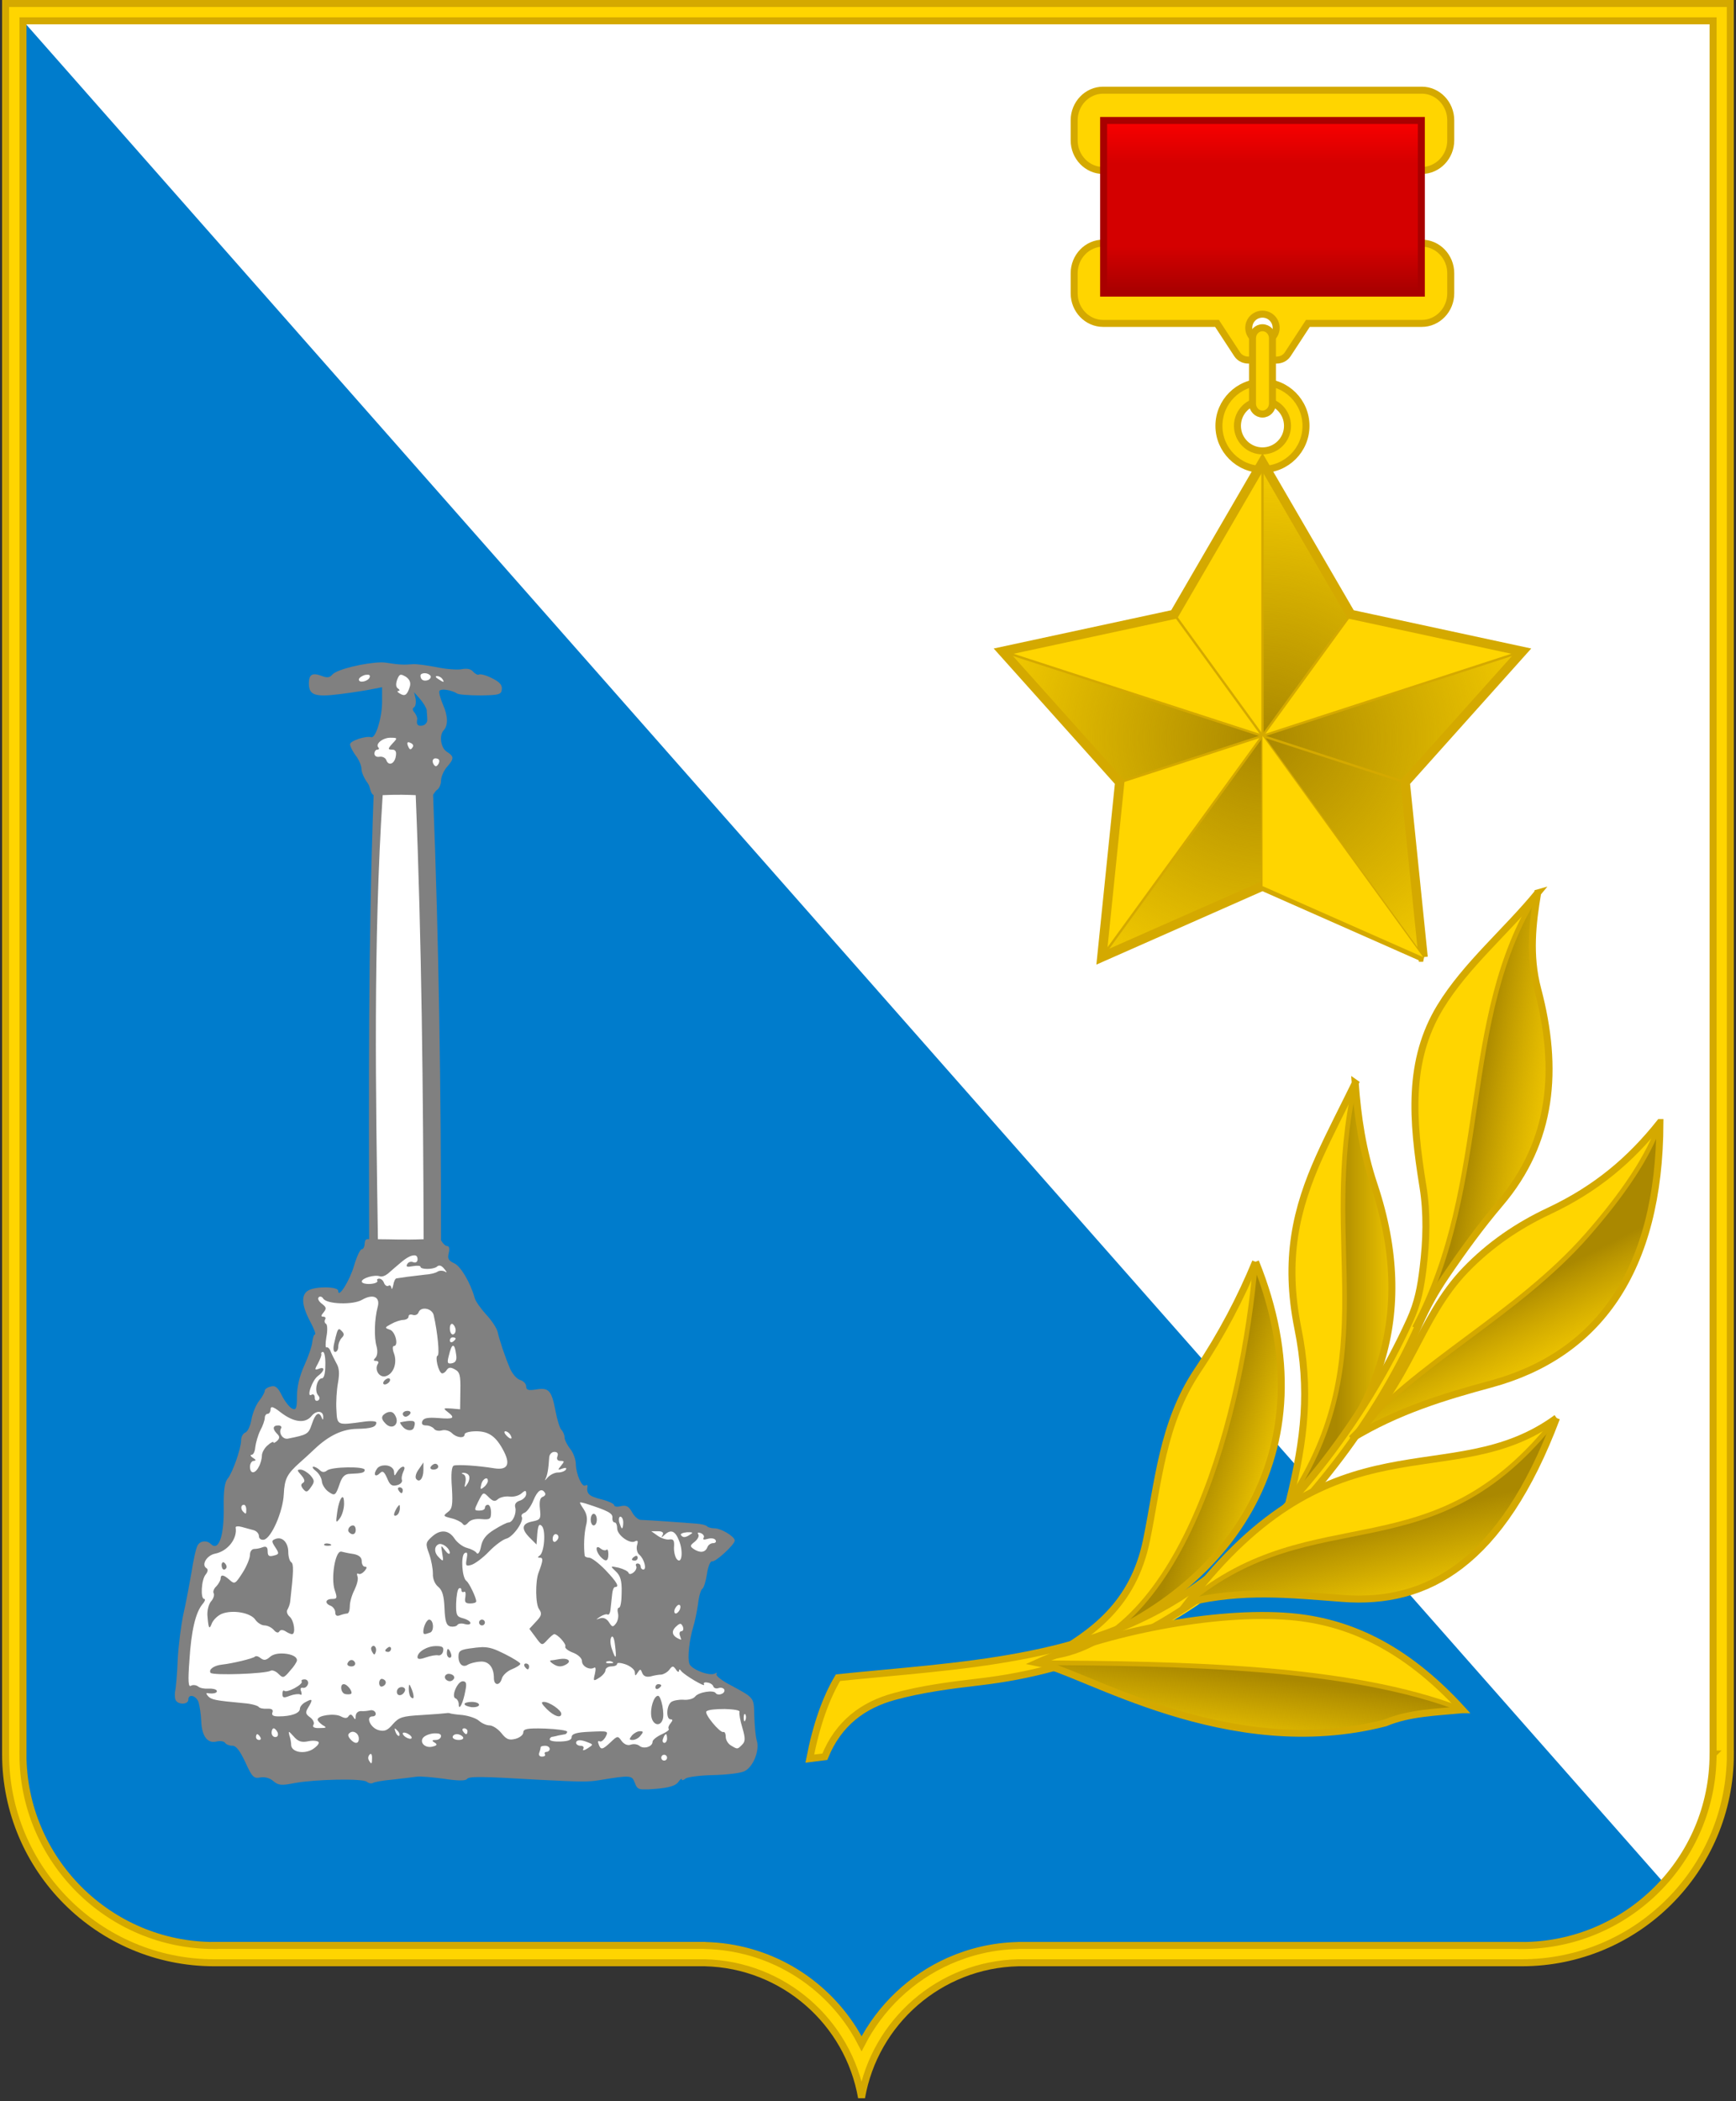 <svg xmlns="http://www.w3.org/2000/svg" xmlns:xlink="http://www.w3.org/1999/xlink" viewBox="0 0 372 450"><rect x="0" y="0" width="372" height="450" fill="#333333" stroke="none"/><defs><linearGradient x1="259.43" y1="308.61" x2="277" y2="314.26" id="9" xlink:href="#0" gradientUnits="userSpaceOnUse"/><linearGradient x1="328.31" y1="274.72" x2="339.8" y2="297.13" id="6" xlink:href="#1" gradientUnits="userSpaceOnUse"/><linearGradient x1="286.42" x2="301.79" id="8" xlink:href="#0" gradientUnits="userSpaceOnUse"/><linearGradient x1="316.29" y1="235.15" x2="338.38" y2="238.67" id="7" xlink:href="#1" gradientUnits="userSpaceOnUse"/><linearGradient x1="269.36" y1="358.81" x2="266.83" y2="377.87" id="5" xlink:href="#0" gradientUnits="userSpaceOnUse"/><linearGradient id="0"><stop stop-color="#a80"/><stop offset="1" stop-color="#a80" stop-opacity="0"/></linearGradient><linearGradient id="1"><stop stop-color="#a80"/><stop offset="1" stop-color="#d4aa00" stop-opacity="0"/></linearGradient><linearGradient y1="62.14" x2="0" y2="24.559" id="2" gradientUnits="userSpaceOnUse"><stop stop-color="#a00"/><stop offset=".247" stop-color="#d40000"/><stop offset=".721" stop-color="#d40000"/><stop offset="1" stop-color="#f00"/></linearGradient><linearGradient x1="297.2" y1="325.65" x2="302.31" y2="347.27" id="4" xlink:href="#0" gradientUnits="userSpaceOnUse"/><radialGradient cx="710.2" cy="106.48" r="55.722" id="3" xlink:href="#0" gradientUnits="userSpaceOnUse" gradientTransform="matrix(1.248 0 0 1.187-615.52 31.706)"/></defs><g fill-rule="evenodd"><path d="m370.79 375.66c0 24.688-20.02 44.706-44.707 44.706h-107.86c-16.871.382-30.786 12.726-33.607 28.882-2.809-16.16-16.73-28.501-33.595-28.882h-105.11c-24.688 0-44.713-20.02-44.713-44.706v-374.91h369.58v374.91z" fill="#ffd500" stroke="#d4a900" stroke-width="1.499"/><path d="m367.09 375.66h-.01.01l.005-371.2h-362.17v371.2.005h-.01c0 11.303 4.595 21.553 12.02 28.981 7.422 7.422 17.672 12.02 28.981 12.02v-.02h.005 105.11l.068.02c13.41.302 25.13 7.429 31.821 18.04.61.973 1.183 1.971 1.706 3 4.02-7.841 10.638-14.13 18.719-17.727 2.261-1 4.632-1.799 7.096-2.359 2.439-.561 4.983-.881 7.601-.949h.02.099l.074-.02h107.86.005v.02c11.303-.005 21.553-4.601 28.975-12.02 7.429-7.428 12.02-17.678 12.02-28.987z" fill="#007ccc"/><path d="m367.09 375.66h-.01.01l.005-371.2h-362.17l351.54 398.72c6.603-7.281 10.625-16.939 10.625-27.521z" fill="#fff"/><path d="m81.7 141.86c-3.394.056-9.572 1.472-10.533 2.661-.511.628-1.133.684-2.267.228-1.983-.739-2.716-.283-2.716 1.589 0 2.544 1.244 3 6.683 2.322 2.716-.345 5.889-.85 6.967-1.078l2.039-.401v3.234c0 3.228-1.361 7.761-2.322 7.478-1.189-.345-4.589.788-4.533 1.528 0 .45.567 1.528 1.195 2.378.678.85 1.244 2.156 1.244 2.889 0 .739.622 2.1 1.355 3.061.628.905.456 2.094 1.25 2.55-1.189 31.722-1.022 63.44-.967 95.11-.85-.117-.85.283-.961.905 0 .678-.283 1.244-.622 1.244-.339 0-1.078 1.589-1.645 3.517-.961 3.283-3.4 7.133-3.4 5.377 0-.905-4.644-1.016-6.338-.111-1.645.905-1.534 3.117.277 6.572.85 1.583 1.361 2.889 1.078 2.889-.228 0-.45.733-.567 1.583-.055.905-.85 3.172-1.7 5.04-1.016 2.205-1.583 4.589-1.583 6.572 0 2.544-.172 3.055-.961 2.716-.511-.172-1.534-1.417-2.211-2.716-.905-1.873-1.472-2.328-2.439-2.039-.733.166-1.3.561-1.3.899 0 .345-.511 1.306-1.189 2.156-.684.85-1.417 2.661-1.645 3.967-.228 1.355-.795 2.606-1.3 2.827-.511.172-.912.912-.912 1.589 0 1.811-1.866 7.084-2.889 8.272-.622.733-.905 2.488-.85 6.01.117 6.283-1.072 9.683-2.772 7.989-.856-.85-2.322-.684-2.833.339-.339.567-.905 3.172-1.306 5.778-.45 2.606-1.189 6.566-1.7 8.777-.505 2.267-1.072 6.683-1.244 9.8-.111 3.117-.394 6.234-.567 6.911-.111.678-.056 1.589.172 1.922.622.967 2.661.856 2.661-.166 0-1.361 1.7-.905 2.211.567.222.795.505 2.606.561 4.02.117 3.228 1.361 4.872 3.289 4.361.795-.166 1.583-.056 1.811.283.228.345.905.622 1.589.622.795 0 1.638 1.133 2.778 3.573 1.411 3.117 1.805 3.511 3.166 3.228.967-.172 2.1.111 2.833.795 1.078.905 1.755.961 4.589.394 4.25-.788 14.389-1.022 15.411-.283.394.339 1.016.456 1.3.283.339-.228 2.211-.567 4.25-.733 2.039-.228 4.361-.511 5.156-.628.733-.111 3.394.117 5.889.456 2.889.45 4.589.45 4.872.056.394-.622 3.228-.567 15.806.172 8.894.45 10.194.45 12.633.056 6.628-1.078 6.911-1.078 7.533.567.351.949.573 1.33 1.583 1.417h1.238c.474-.025 1.035-.062 1.712-.117 2.772-.222 4.189-.678 4.755-1.411.394-.622.795-.856.795-.622 0 .277.339.222.795-.172.45-.339 3.111-.678 5.833-.739 2.778-.056 5.778-.394 6.683-.788 1.928-.795 3.456-4.533 2.723-6.689-.228-.795-.456-3.117-.511-5.156-.117-4.133.172-3.794-5.611-6.911-1.638-.905-2.772-1.866-2.488-2.15.222-.283.055-.283-.345-.055-1.127.622-5.149-.905-5.488-2.156-.401-1.244 0-5.04.844-7.817.345-1.078.795-3.283 1.023-4.872.172-1.645.622-3.172.961-3.339.283-.172.739-1.645.967-3.178.228-1.583.733-2.772 1.078-2.661.678.228 4.866-3.566 4.866-4.472 0-.85-2.944-2.606-4.306-2.606-.622 0-1.355-.172-1.583-.4-.228-.283-1.361-.561-2.495-.622-2.039-.166-9.966-.733-11.839-.795-.511-.056-1.355-.788-1.811-1.7-.678-1.189-1.189-1.472-2.322-1.244-.795.228-1.472.117-1.472-.166 0-.339-1.25-.905-2.833-1.306-2.55-.622-3.172-1.189-2.889-2.772.056-.289-.172-.345-.456-.172-.733.456-1.983-2.378-2.039-4.533 0-.961-.511-2.433-1.189-3.283-.678-.85-1.244-1.983-1.244-2.55 0-.511-.345-1.244-.684-1.583-.339-.345-.905-2.156-1.244-4.03-.85-4.361-1.417-5.04-4.133-4.589-1.7.283-2.156.117-2.156-.678 0-.511-.567-1.133-1.3-1.355-.739-.228-1.645-1.306-2.156-2.439-1.189-2.833-2.267-6.117-2.661-7.872-.228-.856-1.306-2.495-2.495-3.739-1.127-1.25-2.267-2.833-2.433-3.573-.961-3.339-3-6.739-4.361-7.361-1.25-.567-1.472-1.022-1.195-2.156.234-.905.117-1.528-.277-1.528-.456 0-.967-.567-1.361-1.244 0-32.07-.456-63.9-1.7-95.34l.056-.172c.401-.511.511-.795.795-.961.456-.283.85-1.189.85-1.983 0-.795.567-2.094 1.244-2.889 1.589-1.811 1.589-2.267 0-3.283-1.3-.795-1.7-3.517-.678-4.595.961-1.072.961-3-.172-5.55-.567-1.3-.905-2.661-.733-2.889.339-.567 2.661-.166 3.794.567.339.228 2.606.401 5.04.401 3.905-.062 4.416-.172 4.527-1.306.111-.905-.456-1.583-2.094-2.378-1.189-.622-2.495-.961-2.778-.795-.283.172-.795-.111-1.244-.567-.456-.622-1.361-.795-2.495-.567-.905.172-3.339 0-5.439-.45-2.039-.4-4.306-.684-4.983-.628-1.983.172-2.944.117-5.55-.283-.345-.055-.739-.111-1.25-.111m7.03 6.399l1.3 1.472c.739.85 1.361 1.928 1.417 2.384 0 .505.117 1.355.117 1.977.056.567-.401 1.195-1.023 1.306-1.016.172-1.361-.166-1.133-1.361.056-.283-.228-.961-.567-1.417-.45-.45-.511-.905-.111-1.133.339-.222.45-1.016.339-1.811l-.339-1.417" fill="#808080"/><path d="m142.32 375.82c.339 0 .622.283.622.622 0 .345-.283.622-.622.622-.339 0-.622-.277-.622-.622 0-.339.283-.622.622-.622m-62.939-.172c.228-.055.345.228.345.795 0 1.417-.117 1.534-.684.567-.228-.394-.166-.905.172-1.244.056-.056.111-.117.166-.117m37.445-1.755c.511 0 .967.283.967.684 0 .339-.339.622-.684.622-.339 0-.505.228-.339.511.172.283-.111.505-.622.505-.567 0-.795-.339-.567-.905.172-.45.283-1.016.283-1.133 0-.166.45-.283.961-.283m7.367-1.189c.456 0 1.133.172 1.928.511 1.016.401 1.016.456-.228 1.244-.739.456-1.133.511-.905.117.222-.345 0-.684-.567-.684-.511 0-.967-.277-.967-.622 0-.339.228-.511.739-.567m18.522-1.3c.117 0 .228.394.228.961 0 .511-.283.905-.567.905-.339 0-.511-.394-.283-.905.166-.567.456-.961.622-.961m-44.805 0c.505 0 1.072.283 1.3.622.228.339-.166.622-.905.622-.739 0-1.306-.283-1.306-.622 0-.339.4-.622.912-.622m-42.772 0c.117 0 .456.283.622.622.228.339.117.622-.222.622-.401 0-.684-.283-.684-.622 0-.339.117-.622.283-.622m37.9-.172c.166 0 .283 0 .394 0 .622 0 1.078.172 1.078.567 0 .456-.511.85-1.133.85-.85 0-.905.172-.228.567.622.401.511.622-.456.85-1.472.394-2.772-.739-2.094-1.811.401-.567 1.534-.967 2.439-1.022m-6.517-.166c.283 0 .684.111 1.023.339.505.283.788.678.622.905-.172.172-.739.056-1.25-.283-.45-.283-.733-.739-.561-.905.056 0 .111 0 .166-.056m-24.527-.117c.111.056.394.339.905.905.967 1.133 1.7 1.361 3.117 1.078 1.022-.228 2.039-.111 2.267.172.172.339-.456 1.016-1.361 1.583-1.928 1.078-4.533.511-4.533-1.016 0-.511-.166-1.417-.394-2.039-.111-.511-.166-.739 0-.684m13.65-.055c.628.055 1.25.622 1.25 1.472 0 1.189-.912 1.189-1.873.056-.511-.622-.511-1.016-.055-1.3.172-.172.456-.228.678-.228m61.47-.118c-.511 0-1.244.401-1.7.912-.622.795-.622.961.166.961.511 0 1.306-.394 1.7-.961.622-.739.622-.912-.166-.912m-52.46-.561c.111 0 .222.166.45.394.456.394.622.905.456 1.133-.172.166-.567-.172-.795-.795-.228-.567-.228-.788-.111-.733m14.838-.056c.339 0 .684.277.684.616 0 .345-.117.628-.283.628-.172 0-.456-.283-.684-.628-.228-.339-.111-.616.283-.616m-40.844 0c.228 0 .628.394.85.905.172.567 0 .961-.505.961-.456 0-.795-.394-.795-.961 0-.511.228-.905.45-.905m100.89-3.061c.055 0 .111 0 .166.056.172.228.228.739.055 1.189-.222.511-.339.394-.394-.339 0-.511.056-.85.172-.905m-4.25-1.078c1.755.056 3.339.228 3.172.622-.111.339.166 1.928.622 3.4.678 2.322.622 2.944-.055 3.628-1.022 1.016-.967 1.016-2.384.166-.616-.339-1.127-1.189-1.127-1.866 0-.684-.228-1.133-.511-1.022-.739.228-4.139-3.905-3.628-4.416.401-.401 2.211-.511 3.911-.511m-38.75-1.527c-.678 0-.505.394.622 1.528 1.589 1.583 3.117 2.039 3.117 1.022 0-.795-2.55-2.55-3.739-2.55m-15.461 0c-.85 0-1.534.222-1.534.45 0 .283.684.567 1.534.684.905.056 1.583-.172 1.583-.511 0-.339-.678-.622-1.583-.622m39.933-1.306c-.905 0-1.755 2.723-1.417 4.533.339 1.7 1.817 2.15 2.384.622.511-1.189-.283-5.156-.967-5.156m-54.95-1.866c-.561 0-1.016.45-1.016 1.016 0 1.078 1.361.905 1.755-.283.111-.394-.228-.733-.739-.733m1.706-.511c-.117 0-.172.283-.172.905 0 .684.172 1.472.394 1.7.739.788.85 0 .283-1.528-.283-.684-.45-1.022-.505-1.078m53.31-.117c-.345 0-.628.289-.628.684 0 .339.283.45.628.283.339-.228.622-.511.622-.678 0-.172-.283-.289-.622-.289m-67.41 0c-.85 0-.684 1.762.222 2.1.4.111 1.022.111 1.306 0 .567-.339-.739-2.1-1.528-2.1m25.489-.616c-1.133 0-2.55 3.339-1.528 3.677.339.111.678.684.678 1.244 0 1.589.961-.283 1.417-2.889.339-1.583.172-2.033-.567-2.033m-33.878-.401c-.505 0-.788.166-.622.456.339.622-3.228 2.544-3.739 1.977-.222-.166-.394.117-.394.684 0 .85.283.905 1.583.394.912-.339 1.928-.45 2.211-.283.339.228.394-.055.228-.622-.283-.622-.117-.905.394-.795.456.062.905-.283 1.078-.85.117-.561-.228-.961-.739-.961m16.49-.111c-.283.056-.511.394-.511.85 0 .567.283.905.622.788.967-.283 1.078-1.3.172-1.583-.056-.056-.117-.056-.172-.056 0 0-.056 0-.111 0m14.272-1.078c-.622.111-.961.678-.505 1.189.561.567 1.355.511 1.755-.172.166-.339-.062-.733-.567-.905-.228-.111-.511-.111-.684-.111m16.656-2.211c-.339 0-.45.283-.283.622.228.339.511.628.684.628.166 0 .277-.289.277-.628 0-.339-.277-.622-.678-.622m17.733-.505c.222-.062.45 0 .678.111.511.166.394.339-.339.339-.684.056-1.078-.111-.85-.283.111-.111.283-.166.511-.166m-55.18-.228c-.283 0-.622.283-.795.733-.111.345.283.622.85.622.567 0 .912-.339.795-.788-.172-.401-.511-.628-.85-.567m45.26-.283c-.166 0-.339.056-.567.056-.678.111-1.528.283-1.866.283-.345.055-.172.339.339.678 1.133.795 1.928.795 3.055.111.912-.616.345-1.183-.961-1.127m-60.16-1.134c-1.016 0-1.922.228-2.488.733-.85.739-1.306.795-1.983.283-.456-.394-1.022-.567-1.25-.339-.394.4-4.872 1.472-7.02 1.7-1.7.172-2.944 1.022-2.495 1.755.401.622 11.845.228 12.917-.45.345-.172 1.078.111 1.645.678.961.961 1.133.961 2.495-.678.85-.912 1.472-1.928 1.472-2.211 0-.967-1.7-1.472-3.289-1.472m35.633-.967c-.111 0-.228.4-.228.905 0 .567.283.967.628.967.339 0 .45-.401.222-.967-.166-.505-.456-.905-.622-.905m7.367-.394c-.511.056-1.133.056-1.817.172-2.889.339-3.283.567-3.283 1.866 0 1.645.961 2.433 2.039 1.7.394-.228 1.528-.567 2.488-.622 1.873-.228 3.061 1.133 3.061 3.511 0 1.645 1.244 1.7 1.7.111.172-.678 1.133-1.583 2.094-1.977 1.022-.4 1.873-.967 1.873-1.195 0-.222-1.528-1.189-3.345-2.094-2.15-1.078-3.228-1.472-4.811-1.472m-19.945-.055c-.056.055-.166.055-.222.111-.339.228-.628.511-.628.684 0 .166.29.283.628.283.339 0 .622-.339.622-.684 0-.283-.172-.394-.401-.394m10.03-.172c-1.928 0-3.967 1.25-3.967 2.378 0 .456.511.511 1.755.062 1.022-.345 2.211-.567 2.667-.456.45.111.961-.283 1.072-.905.172-.85-.167-1.078-1.528-1.078m-13.366-.056c-.117 0-.283.056-.401.228-.222.166-.166.678.117 1.133.394.678.505.622.733 0 .228-.684-.056-1.306-.45-1.361m51.15-1.984c.228.056.456.684.567 1.755.394 3.061.172 3.345-.622 1.022-.394-1.022-.456-2.211-.166-2.606.055-.172.166-.172.222-.172m14.5-2.716c0 0 .062 0 .117 0 .228.055.339.283.511.622.166.511.056.961-.339.961-.345 0-.511.456-.29.967.172.505.29.905.234.85-1.983-.684-2.328-1.817-.856-3.01.228-.228.456-.339.622-.394m-42.43-.905c-.339 0-.622.277-.622.622 0 .339.283.622.622.622.339 0 .622-.283.622-.622 0-.345-.283-.622-.622-.622m-11.328 0c-.511 0-1.244 1.528-1.244 2.544 0 .684.222.684 1.472.228.905-.339.739-2.772-.228-2.772m53.53-3.178c.339 0 .394.456.222.967-.222.511-.622.905-.899.905-.289 0-.4-.394-.228-.905.228-.511.622-.967.905-.967m-97.66-9.116c-.228.056-.339.283-.339.622 0 .511.228.961.505.961.289 0 .567-.283.567-.622 0-.283-.277-.733-.567-.905-.056-.056-.111-.056-.166-.056m88.43-1.361c-.056 0-.117.056-.228.117-.339.166-.622.505-.622.678 0 .111.283.228.622.228.339 0 .622-.283.622-.628 0-.277-.172-.45-.394-.394m-63.22-.905c-1.244 0-2.15 5.778-1.3 8.272.567 1.645.511 1.866-.567 1.866-1.472 0-1.645.967-.283 1.472.511.228.961.85.961 1.417 0 .684.339.85.967.622.561-.222 1.3-.394 1.583-.394.339 0 .567-.739.567-1.589 0-.905.456-2.433 1.016-3.511.511-1.072.85-2.322.628-2.827-.172-.511-.117-.795.222-.573.29.172.85-.111 1.306-.616.511-.628.567-.912.056-.912-.394 0-.678-.567-.678-1.189 0-.795-.567-1.3-1.755-1.528-.967-.117-2.156-.401-2.606-.511-.056 0-.117 0-.117 0m55.01-.961c-.394.056-.228 1.016.567 1.983 1.133 1.244 1.756 1.133 1.756-.456 0-.733-.166-1.189-.394-.961-.228.228-.795.111-1.244-.228-.283-.283-.511-.339-.684-.339m-33.816-.678c.85-.062 2.156 1.016 2.156 1.922-.062.394-.456.172-1.022-.567-.905-1.189-.905-1.189-.622.511.339 1.928.283 2.039-.739.961-.961-.905-1.016-2.211-.111-2.716.111-.056.228-.111.339-.111m-24.24-.117c-.172 0-.401.055-.511.172-.172.222.172.339.85.339.733-.056.85-.172.394-.394-.222-.062-.511-.117-.733-.117m-10.422-1.078c-.172 0-.345.055-.511.111-.905.345-.905.511-.056 1.817.844 1.3.844 1.472-.345 1.755-1.016.283-1.3.055-1.3-.905 0-.905-.283-1.133-1.022-.905-.511.228-1.355.394-1.866.394-.511 0-.905.567-.905 1.244 0 .739-.684 2.439-1.589 3.856-1.528 2.378-1.7 2.488-2.716 1.583-1.306-1.189-1.983-1.3-1.983-.339 0 .339-.394 1.078-.905 1.645-.567.511-.795 1.189-.567 1.528.172.339-.062 1.133-.567 1.7-.511.567-.85 1.928-.795 2.944.228 2.944.401 3.228.961 1.755.339-.788 1.306-1.7 2.156-2.039 2.322-.905 6.117-.228 7.139 1.25.45.678 1.361 1.244 1.977 1.244.628 0 1.534.45 1.983.961.456.567.967.739 1.189.339.228-.394.739-.394 1.306-.056.511.339 1.133.628 1.417.628.85 0 .456-2.95-.511-3.745-.511-.45-.733-1.127-.45-1.528.228-.394.505-1.133.567-1.645.733-6.455.788-8.155.222-8.494-.339-.228-.622-1.189-.622-2.156 0-1.811-1.016-3.055-2.205-2.944m59.48-.906c.339 0 .622.283.622.622 0 .339-.283.739-.622.967-.339.222-.622-.062-.622-.573 0-.561.283-1.016.622-1.016m30.644-.339c.117 0 .228.055.456.111.567.228.85.684.622 1.022-.228.394.056.456.85.222.733-.222 1.472-.111 1.7.234.228.394 0 .678-.511.678-.511 0-1.072.394-1.244.905-.456 1.133-1.589 1.244-2.944.339-.795-.567-.795-.733.222-1.528.628-.511 1.023-1.189.795-1.589-.167-.222-.167-.394.055-.394m-1.811-.061c.567 0 .567.172.056.456-1.072.739-1.638.739-2.039.117-.172-.228.456-.511 1.306-.573.283 0 .511 0 .678 0m-8.328-.222h1.417c.961 0 1.3.283 1.023.795-.401.622-.283.622.394 0 1.306-1.25 2.267-.912 3.061 1.078 1.016 2.322.678 5.322-.401 4.133-.394-.456-.678-1.645-.622-2.606.111-1.417-.111-1.762-.961-1.645-.622.117-1.755-.228-2.55-.795l-1.361-.961m-63.9-1.244c-.788 0-1.355 1.016-.85 1.466.684.739 1.423.456 1.423-.505 0-.511-.234-.961-.573-.961m57.27-1.873c.345 0 .622.567.622 1.244 0 .684-.111 1.25-.277 1.25-.117 0-.345-.567-.573-1.25-.167-.678-.056-1.244.228-1.244m-5.722-.622c-.339 0-.622.567-.622 1.244 0 .684.283 1.25.622 1.25.4 0 .684-.567.684-1.25 0-.678-.283-1.244-.684-1.244m-41.633-1.873c-.056 0-.228.172-.511.567-.339.567-.622 1.195-.622 1.478 0 .277.283.339.622.111.339-.228.622-.85.622-1.472 0-.456 0-.684-.111-.684m-33.31-.056c.283 0 .511.456.511.967 0 1.072-.056 1.133-.678.505-.567-.561-.511-1.472.166-1.472m72.11-.511c.172 0 .511.062 1.078.228 4.761 1.528 5.895 2.1 5.778 3.061-.055.567.172 1.016.511 1.016.283 0 .511.567.511 1.25 0 1.472 2.772 3.456 3.85 2.772.567-.277.684-.055.394.912-.166.733.062 1.638.511 1.977 1.023.85 1.645 3.172.85 3.172-.283 0-.567-.283-.567-.622 0-.394-.283-.678-.678-.678-.339 0-.456.283-.283.567.166.339-.056.905-.511 1.3-.567.456-1.016.511-1.133.117-.111-.339-1.072-.795-2.094-1.078-1.873-.394-1.873-.394-.622.795.961.905 1.306 1.928 1.244 4.472 0 1.817-.228 3.289-.567 3.289-.283 0-.394.505-.222 1.189.166.622 0 1.583-.401 2.15-.678.905-.85.85-1.528-.222-.456-.739-1.189-1.078-1.873-.85-1.016.339-1.016.339 0-.345.622-.394 1.361-.622 1.589-.45.283.166.567-.401.622-1.189.111-.85.228-2.267.339-3.117.055-.85.339-1.583.622-1.583 1.022 0 .394-1.078-2.039-3.628-1.417-1.472-3-2.667-3.511-2.667-.45 0-.905-.166-.961-.45-.228-2.039-.117-4.589.277-6.344.401-1.472.234-2.495-.505-3.622-.684-1.022-.905-1.423-.684-1.423m-50.983-1.127c-.339.056-.85 1.244-1.127 3.228-.339 2.322-.283 2.433.567 1.3.505-.678.905-2.094.905-3.111 0-.967-.117-1.417-.345-1.417m12.239-2.1c-.339 0-.456.283-.228.622.172.339.511.628.622.628.172 0 .289-.289.289-.628 0-.339-.289-.622-.684-.622m18.584-1.922c.222 0 .339.166.339.567 0 .283-.339.899-.85 1.3-.739.622-.85.511-.567-.567.166-.795.733-1.3 1.078-1.3m-4.878-1.195c.4 0 .967.228 1.133.567.228.345.117 1.133-.277 1.762-.628.961-.739.961-.456-.283.172-.795 0-1.534-.4-1.7-.505-.228-.505-.283 0-.345m-34.95-.678c-.788 0-.733.172.172 1.189.733.85.85 1.361.394 1.645-.511.283-.511.678.056 1.361.628.733.85.678 1.645-.456.795-1.133.795-1.417-.166-2.55-.628-.622-1.534-1.189-2.1-1.189m2.777-.622c-.339 0-.111.45.511.905.678.511 1.244 1.528 1.3 2.211.055.733.684 1.7 1.361 2.205 1.417 1.022 1.589.905 2.495-1.755.505-1.472 1.133-2.039 2.205-2.039 2.55-.111 3.117-.228 3.117-.85 0-.788-7.02-.678-8.04.117-.567.45-1.078.45-1.583-.056-.401-.4-1.022-.739-1.361-.739m15.239-.283c-.622 0-1.25.228-1.589.678-.905 1.25-.456 2.039.628.967.567-.567.905-.283 1.528 1.133.567 1.411 1.016 1.755 2.094 1.466.739-.166 1.189-.678 1.078-1.072-.172-.394 0-1.189.283-1.811.339-.684.339-1.078-.056-1.078-.345 0-.905.511-1.25 1.078-.567.961-.622 1.016-.678.111 0-.961-1.022-1.528-2.039-1.472m10.878-.339c-.339 0-.739.283-.967.622-.222.339.056.622.567.622.567 0 1.022-.283 1.022-.622 0-.339-.283-.622-.622-.622m-2.55-.283l-.967 1.417c-.567.733-.85 1.645-.622 2.039.684 1.016 1.589 0 1.589-1.811v-1.645m28.04-2.267c.678 0 .905.339.678.961-.222.567 0 .967.628.967.905 0 .905.111.166 1.016-.795.967-.733 1.022.283.622.678-.222.961-.166.739.228-.228.339-.967.622-1.7.622-.739 0-1.7.511-2.211 1.078-.511.622-.733.739-.45.283.394-.85.622-1.983.788-4.644.056-.622.567-1.133 1.078-1.133m-10.477-4.416c.339 0 .788.339 1.016.678.684 1.078.111 1.189-.795.228-.449-.456-.561-.905-.222-.905m-20.11-2.211c-.511-.056-1.25.055-2.378.283-.172.055.056.45.511.961.733.905 2.094 1.022 2.378.172.339-.961.283-1.417-.511-1.417m-4.644-1.928c-.401 0-.85.172-1.361.622-.456.456-.394.967.283 1.7 1.528 1.817 3.4.283 2.15-1.7-.277-.45-.678-.678-1.072-.622m3.794-.228c-.567 0-1.016.283-1.016.628 0 .339.277.622.616.622.29 0 .739-.283.967-.622.228-.345-.056-.628-.567-.628m-29.06-.788c.339 0 .905.339 1.983 1.189 2.778 2.094 5.211 2.378 6.572.622 1.072-1.244 2.55-1.022 2.433.394 0 .567-.111.567-.339 0-.567-1.417-1.361-.844-2.094 1.417-.739 2.156-.912 2.267-5.156 3.117-1.133.172-2.039-1.244-1.417-2.267.172-.283-.117-.567-.622-.567-1.189 0-1.306.739-.228 1.817.567.561.567.899 0 1.472-.456.394-.795.567-.795.339 0-.228-.567 0-1.244.622-.684.567-1.244 1.583-1.244 2.211 0 .678-.289 1.755-.684 2.433-.795 1.528-1.866 1.528-1.866-.056 0-.678.394-1.244.788-1.244.567-.056.511-.228-.111-.628-.567-.339-.678-.678-.339-.678.394 0 .733-.733.795-1.645.111-.905.567-2.544 1.072-3.566.567-1.022.967-2.267.967-2.723 0-.45.283-.844.622-.844.339 0 .622-.456.622-1.022 0-.228.111-.394.283-.394m24.983-6.178c-.339 0-.795.283-1.022.684-.222.339-.111.622.228.622.339 0 .795-.283 1.016-.622.228-.401.117-.684-.222-.684m-14.05-5.661c.339 0 .567 1.3.511 2.827 0 1.762-.283 2.833-.739 2.833-1.016 0-1.638 2.606-.85 3.573.456.505.456.905 0 1.189-.394.167-.678-.055-.678-.628 0-.561-.283-.844-.684-.622-1.189.739.117-3.111 1.361-4.02 1.472-1.078 1.589-2.1.172-1.534-.905.339-.905.172-.172-1.133.456-.85.795-1.755.739-1.983-.117-.283.056-.505.339-.505m27.872-1.306c.283-.055.505.567.678 1.928.172 1.133-.111 1.645-.905 1.811-.961.166-1.078-.056-.684-1.583.345-1.417.628-2.156.912-2.156m-.062-1.811c.345 0 .628.111.628.283 0 .111-.283.45-.628.678-.339.172-.616.055-.616-.283 0-.394.277-.678.616-.678m-24.355-1.755c-.339.056-.567.905-1.078 3.172-.222 1.016-.111 1.7.228 1.7.394 0 .678-.511.678-1.133 0-.628.345-1.472.739-1.873.567-.567.567-.905 0-1.472-.228-.228-.394-.394-.567-.394m24.13-1.133c.056 0 .056 0 .111 0 .056 0 .056 0 .111.055.345.228.628.788.628 1.3 0 .511-.283.912-.628.912-.339 0-.616-.628-.616-1.306 0-.567.166-.905.394-.961m-28.16-5.839c.228 0 .456.117.622.4.739 1.244 6.4 1.417 8.328.283 2.378-1.361 3.967-.622 3.345 1.583-.684 2.55-.795 6.461-.228 8.389.283 1.072.166 1.983-.228 2.433-.511.511-.45.678.117.678.45 0 .622.283.394.622-.795 1.25.283 3.01 1.638 2.667 1.706-.456 2.55-2.833 1.817-4.872-.339-.85-.339-1.589-.055-1.589 1.133 0 .339-3.172-.85-3.511-1.133-.401-1.133-.456.339-1.244.795-.456 1.983-.85 2.606-.85.622-.056 1.078-.339 1.078-.739 0-.394.394-.505.905-.339.511.172 1.078-.056 1.244-.567.511-1.3 2.889-.85 3.234.622.844 3.683 1.3 8.5.844 8.673-.622.222.172 3.511.905 3.794.283.056.739-.228 1.023-.684.394-.622.85-.678 1.755-.166 1.078.567 1.25 1.244 1.189 4.583l-.055 3.967-1.866-.166c-1.762-.117-1.817-.062-.795.733 1.7 1.306 1.3 1.589-1.983 1.306-2.322-.172-3.172 0-3.456.678-.228.622.056.905.85.905.622 0 1.355.345 1.645.684.222.394.961.567 1.638.394.739-.228 1.7.055 2.211.567 1.022 1.016 2.716 1.189 2.716.283 0-.401 1.133-.678 2.495-.678 2.716 0 4.306 1.127 5.95 4.361 1.411 2.772.733 4.02-2.1 3.566-3.511-.567-7.872-.85-8.667-.567-.45.172-.622 1.811-.394 4.706.228 3.794.055 4.589-.905 5.266-1.022.788-.967.85.795 1.3 1.016.228 2.094.795 2.378 1.133.339.511.678.401 1.244-.228.456-.567 1.528-.85 2.778-.733 1.866.166 2.094 0 2.094-1.417 0-.905-.283-1.645-.678-1.645-.339 0-.628.283-.628.622 0 .401-.505.622-1.189.622-1.133 0-1.133-.111-.283-1.866 1.133-2.211 1.078-2.211 2.439-.85.795.739 1.189.85 1.866.228.511-.394 1.589-.622 2.439-.511.795.117 1.983-.172 2.55-.678.85-.739 1.016-.684 1.016.111 0 .567-.622 1.189-1.3 1.417-.912.283-1.25.795-1.022 1.528.283 1.25-.567 3.172-1.472 3.172-.339 0-1.7.684-3.061 1.534-1.755 1.078-2.544 2.094-2.827 3.622-.228 1.189-.628 1.755-.905 1.417-.228-.394-1.195-.905-2.1-1.133-.905-.228-2.094-1.133-2.661-1.983-1.25-1.922-3.117-2.039-4.928-.339-1.306 1.189-1.306 1.478-.511 3.628.456 1.3.795 3.172.795 4.189-.062 1.078.394 2.211 1.133 2.833.905.739 1.244 1.928 1.355 4.589.117 2.833.401 3.683 1.25 3.911.622.111 1.3 0 1.528-.339.172-.283.905-.401 1.583-.172.628.172 1.195.111 1.195-.228 0-.339-.739-.795-1.589-1.016-1.355-.345-1.528-.684-1.472-3.234.056-1.528.283-3 .622-3.172.283-.166.511 0 .511.4 0 .339.283.511.567.339.283-.166.394.283.283 1.078-.228 1.133 0 1.417 1.022 1.417.733 0 1.3-.172 1.3-.456 0-.795-1.528-3.967-2.094-4.361-.967-.678-1.244-5.384-.401-5.95.567-.339.684-.056.456 1.189-.283 1.534-.172 1.645 1.016 1.306.739-.228 2.439-1.472 3.739-2.833 1.306-1.361 3.01-2.606 3.739-2.778 1.478-.394 3.856-3.794 3.289-4.7-.172-.283.111-.678.622-.85.511-.228 1.361-1.361 1.866-2.606.912-2.211 1.817-2.772 2.495-1.645.228.283 0 .684-.511.856-.561.222-.733 1.072-.561 2.606.222 2.094.111 2.316-1.645 2.661-2.267.45-2.439 1.583-.511 3.511l1.417 1.417.166-2.322c.172-1.817.401-2.211.967-1.645.905.85.567 5.667-.456 6.344-.511.339-.45.45.062.45.733 0 .678.628-.289 3.178-.733 1.922-.678 6.849.117 7.872.622.905.567 1.361-.684 2.661l-1.411 1.528 1.355 1.817c1.306 1.811 1.361 1.811 2.495.567.622-.684 1.3-1.244 1.472-1.244.739 0 2.661 2.15 2.378 2.661-.166.283.567.905 1.645 1.3 1.078.401 1.928 1.189 1.928 1.817 0 1.127 1.638 1.977 2.606 1.411.339-.222.394.283.166 1.306-.394 1.589-.339 1.645.905.85.739-.456 1.361-1.189 1.361-1.645 0-.394.567-.795 1.25-.795.678 0 1.244-.222 1.244-.567 0-.283.85-.222 1.922.172 1.023.394 1.873 1.133 1.873 1.645.056.85.111.85.622.056.511-.795.622-.795.967.111.277.684.844.912 1.755.739.788-.228 1.811-.4 2.322-.4.505-.056 1.3-.505 1.7-1.016.678-.905.844-.905 1.417-.111.339.567.678.678.678.339 0-.401.166-.401.456 0 .616.85 5.377 3.683 4.922 2.889-.222-.339.117-.511.684-.401.622.062 1.189.456 1.3.85.117.345.628.511 1.078.345.511-.172 1.022-.062 1.25.277.166.345-.062.795-.573.967-.505.228-1.072.111-1.244-.172-.45-.733-3.683-.222-4.416.739-.339.45-1.472.788-2.495.678-1.016-.056-2.211.166-2.661.511-1.023.85-1.078 3.683-.111 3.683.505 0 .505.222 0 .85-.401.45-.573 1.016-.401 1.189.228.228-.511.733-1.528 1.189-1.078.511-1.928 1.189-1.928 1.583 0 1.078-1.928 1.645-2.833.85-.45-.339-1.244-.45-1.866-.222-.622.222-1.361-.055-1.928-.795-.788-1.133-.905-1.133-2.322.228-1.811 1.694-2.15 1.755-2.606.45-.228-.511-.111-.795.172-.622.339.228.905-.228 1.3-.905.684-1.306.567-1.306-3.283-1.133-2.944.111-3.967.456-3.967 1.133 0 .622-.739.905-2.378.961-1.244.055-2.322-.111-2.322-.45 0-.283.283-.567.622-.567.339-.062.905-.172 1.244-.283.339-.056.905-.172 1.25-.228.339 0 .622-.283.622-.567 0-.283-2.1-.567-4.706-.678-3.85-.117-4.7.055-4.7.85 0 .505-.795 1.127-1.7 1.355-1.361.339-1.928.117-3-1.244-.739-.905-1.873-1.645-2.55-1.645-.622 0-1.645-.45-2.211-.961-.622-.567-2.211-1.078-3.511-1.25-1.361-.111-2.606-.277-2.772-.394-.172-.056-.573-.056-.85 0-.29.056-2.606.228-5.217.394-4.078.228-4.811.456-6.117 1.928-1.133 1.361-1.811 1.645-3.061 1.306-1.755-.456-2.889-2.95-1.3-2.95.505 0 .795-.339.622-.788-.172-.401-.678-.622-1.133-.511-.511.111-1.361.228-1.983.166-.622 0-1.072.401-1.127 1.022 0 .85-.117.905-.511.228-.401-.622-.684-.622-1.022-.172-.283.511-.795.511-1.645.056-1.355-.733-4.983-.222-4.983.684 0 .283.511.795 1.078 1.189.961.511.85.622-.622.622-1.189.062-1.645-.228-1.361-.678.283-.4-.056-1.133-.678-1.589-1.022-.733-1.078-1.072-.456-2.094 1.078-1.755.961-2.039-.456-1.244-.733.339-1.3 1.016-1.3 1.472 0 .961-1.873 1.638-4.533 1.638-1.189 0-1.583-.222-1.355-.844.222-.567-.117-.85-1.133-.795-.795.055-1.645-.111-1.817-.401-.228-.277-1.638-.678-3.172-.788-6.172-.573-6.911-.739-7.644-1.472-.401-.456-.511-.739-.172-.684 1.3.228 2.267-.055 1.983-.567-.172-.283-.961-.45-1.811-.394-.795.056-1.755-.111-2.156-.456-.45-.339-1.133-.394-1.528-.166-.567.394-.678-.905-.339-5.439.394-6.289 1.3-10.256 2.833-12.07.505-.567.622-1.078.339-1.078-.85 0-.628-4.189.339-5.266.456-.567.511-1.078.166-1.306-1.189-.678 0-2.716 1.762-3.111 2.772-.511 4.866-3.234 4.472-5.611-.056-.283.567-.339 1.361-.111.739.228 1.928.511 2.488.678.628.172 1.133.739 1.133 1.244 0 .567.456.912 1.078.795 1.589-.339 4.078-6.01 4.25-9.745.166-3.283.678-4.306 3.4-6.739.85-.739 2.322-2.094 3.283-3.01 3.01-2.827 5.889-4.189 9.01-4.244 3.061-.056 4.139-.394 4.139-1.361 0-.283-1.189-.394-2.667-.172-5.778.795-5.716.85-5.889-2.544-.111-1.645.055-4.25.339-5.778.345-1.983.283-3.172-.339-4.195-.456-.85-1.022-1.983-1.244-2.55-.228-.622-.628-.961-.85-.85-.283.172-.283-.795-.056-2.205.277-1.361.222-2.667-.062-2.833-.339-.172-.394-.622-.222-.905.222-.345.056-.628-.345-.628-.567 0-.567-.222.062-.961.622-.788.567-1.078-.4-1.811-.678-.511-.961-1.133-.678-1.361.056-.111.172-.172.339-.172zm20.06-8.833c.505-.056.788.228.788.85 0 .567-.394.795-.905.622-.45-.228-1.078-.055-1.3.394-.345.567-.056.684 1.133.456.961-.172 1.7-.111 1.7.111 0 .622 2.716.622 3.511 0 .45-.45 1.016-.283 1.583.456.622.739.622.905.117.567-.456-.228-1.189-.228-1.589.055-.449.283-1.638.567-2.661.622-1.078.117-2.778.339-3.794.456-1.022.172-2.1.283-2.322.339-.228 0-.567.678-.684 1.472-.166.739-.339 1.016-.394.567-.055-.45-.339-.678-.622-.45-.339.166-.739-.062-.967-.628-.166-.511-.622-.905-1.016-.905-.401 0-.567.228-.401.45.172.289-.511.628-1.528.684-1.016.056-1.811-.172-1.811-.511 0-.733 2.716-1.528 3.85-1.133.456.172 1.189-.111 1.756-.567.567-.505 1.817-1.583 2.833-2.433 1.133-.961 2.094-1.472 2.723-1.472m.394-98.57c1.3 31.722 1.589 63.44 1.7 95.11-4.361.166-6.8 0-9.8 0-.456-31.667-1.022-63.39 1.022-95.11 3.511-.172 5.433-.056 7.077 0m4.133-7.878c.172 0 .345 0 .622.117.345.111.401.567.117 1.078-.394.622-.678.622-1.016.111-.401-.678-.234-1.189.277-1.306m-5.661-3.456c.111 0 .228.062.339.117.511.166.795.567.567.905-.456.733-.678.678-1.078-.339-.166-.456-.111-.684.172-.684m-3.912-.961c1.589 0 1.589.056.456 1.244-1.022 1.133-1.022 1.306-.056 1.306.678 0 .961.394.788 1.361-.228 1.638-1.528 2.261-2.039.905-.172-.511-.85-.85-1.472-.739-.622.117-1.078-.166-1.078-.678 0-.456.283-.85.622-.85.345 0 .456-.228.228-.456-.739-.733.912-2.094 2.55-2.094m10.03-13.2c.394 0 .905.283 1.133.622.511.795.283.795-.905 0-.567-.339-.684-.622-.228-.622m-7.817-.283c.056 0 .111 0 .111 0 .228 0 .567.172.961.394.856.573 1.133 1.25.912 2.1-.567 1.866-1.078 2.205-2.156 1.528-.511-.283-.678-.567-.283-.567.339-.055.283-.222-.111-.511-.456-.283-.511-.961-.172-1.922.283-.684.456-.967.739-1.022m-7.139 0c.456-.056.622.172.511.511-.283.905-2.322 1.361-2.322.511 0-.339.567-.739 1.244-.967.228-.055.401-.055.567-.055m12.295-.339c.505 0 1.016.228 1.244.567.172.283-.055.678-.511.905-.961.339-1.638-.055-1.638-.961 0-.339.45-.511.905-.511" fill="#fff"/><path d="m269.05 270.25c-3.221 7.792-7.238 15.504-12.498 23.376-7.509 11.254-8.34 23.955-10.878 36.27-2.858 13.865-11.679 19.896-20.555 24.99 38.39-11.913 60.36-44.07 43.93-84.64" fill="#ffd500"/><path d="m269.05 270.25c-2.593 31.679-15.282 80.974-43.93 84.64 38.39-11.913 60.36-44.07 43.93-84.64" fill="url(#9)"/></g><path d="m269.05 270.25c-3.221 7.792-7.238 15.504-12.498 23.376-7.509 11.254-8.34 23.955-10.878 36.27-2.858 13.865-11.679 19.896-20.555 24.99 38.39-11.913 60.36-44.07 43.93-84.64z" fill="none" stroke="#d4a900" stroke-width="1.499"/><g fill-rule="evenodd"><path d="m290.41 231.96c-2.556 5.242-5.266 10.41-7.663 15.719-5.02 11.13-7.613 21.99-4.638 36.791 2.679 13.311 1.454 23.678-1.805 36.964 18.707-17.703 27.607-39.35 18.13-67.71-2.452-7.342-3.499-14.512-4.03-21.768" fill="#ffd500"/><path d="m290.41 231.96c-7.804 34.783 6.406 58.32-14.11 89.47 18.707-17.703 27.607-39.35 18.13-67.71-2.452-7.342-3.499-14.512-4.03-21.768" fill="url(#8)"/></g><path d="m290.41 231.96c-2.556 5.242-5.266 10.41-7.663 15.719-5.02 11.13-7.613 21.99-4.638 36.791 2.679 13.311 1.454 23.678-1.805 36.964 18.707-17.703 27.607-39.35 18.13-67.71-2.452-7.342-3.499-14.512-4.03-21.768z" fill="none" stroke="#d4a900" stroke-width="1.499"/><g fill-rule="evenodd"><g fill="#ffd500"><path d="m176.76 376.25c2.92-7.213 8.242-11.09 14.875-12.898 5.895-1.614 12.02-2.408 18.11-3.117 22.249-2.575 40.992-9.954 57.6-24.873 17.789-15.978 31.513-37.783 39.459-58.22l-1.971-.758c-9.06 23.29-27.398 48.37-50.02 63.721-22.242 15.09-49.35 16.539-75.23 19.212-3.086 5.778-5.106 11.555-6.04 17.333 1.072-.136 2.15-.271 3.221-.401"/><path d="m329.5 191.25c-6.64 8.137-15.405 15.436-20.869 24.398-6.997 11.494-6.04 24.18-3.714 38.473 1.614 9.899-.123 19.883-2.01 29.825 5.864-9.356 12.07-18.602 18.54-26.2 11.284-13.262 12.609-28.778 8.06-45.945-1.909-7.219-1.072-14.241 0-20.555"/></g><path d="m329.5 191.25c-17.09 26.998-9.745 61.744-26.406 93.08 5.864-9.356 11.888-18.984 18.35-26.579 11.284-13.262 12.609-28.778 8.06-45.945-1.909-7.219-1.072-14.241 0-20.555" fill="url(#7)"/></g><path d="m329.5 191.25c-6.64 8.137-15.405 15.436-20.869 24.398-6.997 11.494-6.04 24.18-3.714 38.473.936 5.753.745 11.537.049 17.321-.505 4.207-1.109 7.515-2.858 11.352-9.732 21.368-26.751 44.11-47.31 58.05-22.24 15.09-49.35 15.793-75.23 18.467-2.636 4.435-4.657 10.213-6.04 17.333 1.072-.136 2.15-.271 3.221-.401 2.92-7.213 8.242-11.09 14.875-12.898 5.895-1.614 12.02-2.408 18.11-3.117 22.249-2.575 40.617-11.07 57.22-25.987 15.916-14.29 28.95-32.13 37.13-50.601 1.682-3.794 3.369-6.868 5.71-10.33 3.77-5.574 7.656-10.878 11.642-15.559 11.284-13.262 12.609-28.778 8.06-45.945-1.909-7.219-1.072-14.241 0-20.555z" fill="none" stroke="#d4a900" stroke-width="1.499"/><g fill-rule="evenodd"><path d="m355.7 240.42c-6.301 7.934-13.619 14.173-23.776 18.947-6.671 3.129-12.658 7.207-17.857 12.584-10.05 10.404-11.968 24.3-24.46 36.18 9.942-6.05 20.08-9.05 29.825-11.691 22.926-6.209 36.18-24.21 36.27-56.02" fill="#ffd500"/><path d="m355.7 240.42c-2.316 7.151-8.1 15.522-15.516 23.998-15.196 17.358-36.835 27.349-50.577 43.715 9.942-6.05 20.08-9.05 29.825-11.691 22.926-6.209 36.18-24.21 36.27-56.02" fill="url(#6)"/></g><path d="m355.7 240.42c-6.301 7.934-13.619 14.173-23.776 18.947-6.671 3.129-12.658 7.207-17.857 12.584-10.05 10.404-11.968 24.3-24.46 36.18 9.942-6.05 20.08-9.05 29.825-11.691 22.926-6.209 36.18-24.21 36.27-56.02z" fill="none" stroke="#d4a900" stroke-width="1.499"/><g fill-rule="evenodd"><path d="m313.38 366.17c-12.572-13.761-24.817-18.91-36.884-19.945-16.08-1.38-39.84 3.375-54.2 9.868 9.886 1.873 40.672 21.626 74.56 12.898 5.1-2.15 11.01-2.285 16.52-2.821" fill="#ffd500"/><path d="m313.38 366.17c-24.21-9.443-60.33-9.843-91.08-10.08 9.886 1.873 40.672 21.626 74.56 12.898 5.1-2.15 11.01-2.285 16.52-2.821" fill="url(#5)"/></g><path d="m313.38 366.17c-12.572-13.761-24.817-18.91-36.884-19.945-16.08-1.38-39.84 3.375-54.2 9.868 9.886 1.873 40.672 21.626 74.56 12.898 5.1-2.15 11.01-2.285 16.52-2.821z" fill="none" stroke="#d4a900" stroke-width="1.499"/><g fill-rule="evenodd"><path d="m333.54 303.7c-22.692 16.594-47.42-1.953-78.997 39.496 11.907-2.796 21.386-1.755 33.13-.862 18.208 1.392 34.12-7.465 45.865-38.633" fill="#ffd500"/><path d="m333.54 303.7c-26.573 34.11-51.55 16.686-78.997 39.496 11.907-2.796 21.386-1.755 33.13-.862 18.208 1.392 34.12-7.465 45.865-38.633" fill="url(#4)"/></g><g stroke="#d4a900"><g fill="none"><path d="m333.54 303.7c-22.692 16.594-47.42-1.953-78.997 39.496 11.907-2.796 21.386-1.755 33.13-.862 18.208 1.392 34.12-7.465 45.865-38.633z" stroke-width="1.499"/><path d="m269.05 270.25c-2.593 31.679-15.282 80.974-43.93 84.64"/><path d="m290.41 231.96c-7.804 34.783 6.406 58.32-14.11 89.47"/><path d="m329.5 191.25c-17.09 26.998-9.745 61.744-26.406 93.08"/><path d="m355.7 240.42c-2.316 7.151-8.1 15.522-15.516 23.998-15.196 17.358-36.835 27.349-50.577 43.715"/><path d="m313.38 366.17c-24.21-9.443-60.33-9.843-91.08-10.08"/><path d="m333.54 303.7c-26.573 34.11-51.55 16.686-78.997 39.496"/><path d="m367.09 375.66h-.01.01l.005-371.2h-362.17v371.2.005h-.01c0 11.303 4.595 21.553 12.02 28.981 7.422 7.422 17.672 12.02 28.981 12.02v-.02h.005 105.11l.068.02c13.41.302 25.13 7.429 31.821 18.04.61.973 1.183 1.971 1.706 3 4.02-7.841 10.638-14.13 18.719-17.727 2.261-1 4.632-1.799 7.096-2.359 2.439-.561 4.983-.881 7.601-.949h.02.099l.074-.02h107.85.005v.02c11.303-.005 21.553-4.601 28.975-12.02 7.429-7.428 12.02-17.678 12.02-28.987z" stroke-width="1.499"/></g><path d="m236.38 19.315h68.29c3.412 0 6.203 2.901 6.203 6.449v4.293c0 3.548-2.79 6.449-6.203 6.449h-68.29c-3.412 0-6.203-2.901-6.203-6.449v-4.293c0-3.548 2.79-6.449 6.203-6.449zm0 49.948c-3.412 0-6.203-2.895-6.203-6.443v-4.299c0-3.548 2.79-6.443 6.203-6.443h68.29c3.412 0 6.203 2.895 6.203 6.443v4.299c0 3.548-2.79 6.443-6.203 6.443h-24.411l-4.324 6.615c-.616.949-1.712 1.349-2.846 1.22h-5.131c-1.127.13-2.224-.271-2.846-1.22l-4.324-6.615zm31.21.949c0 1.626 1.312 2.938 2.938 2.938 1.62 0 2.932-1.312 2.932-2.938 0-1.62-1.312-2.932-2.932-2.932-1.626 0-2.938 1.312-2.938 2.932z" fill="#ffd500" stroke-width="1.499"/></g><g stroke-width="1.499"><path d="m236.49 25.801h68.08v36.976h-68.08v-36.976z" fill="url(#2)" stroke="#a90000"/><g fill="#ffd500" stroke="#d4a900"><path d="m270.53 81.87c5.149 0 9.326 4.182 9.326 9.332 0 5.149-4.176 9.326-9.326 9.326-5.149 0-9.332-4.176-9.332-9.326 0-5.149 4.182-9.332 9.332-9.332zm-5.365 9.332c0 2.963 2.402 5.365 5.365 5.365 2.963 0 5.365-2.402 5.365-5.365 0-2.963-2.402-5.365-5.365-5.365-2.963 0-5.365 2.402-5.365 5.365z"/><path d="m270.53 70.19c1.18 0 2.14 1 2.14 2.224v14.04c0 1.22-.961 2.224-2.14 2.224-1.18 0-2.134-.998-2.134-2.224v-14.04c0-1.226.955-2.224 2.134-2.224z"/></g></g><path d="m304.96 204.99l-34.426-15.214-34.426 15.208 3.831-37.438-25.11-28.04 36.791-7.927 18.91-32.547 18.91 32.547 36.791 7.927-25.11 28.04 3.831 37.444" fill="#ffd500"/><path d="m304.96 204.99l-34.426-15.214-34.426 15.208 3.831-37.438-25.11-28.04 36.791-7.927 18.91-32.547 18.91 32.547 36.791 7.927-25.11 28.04 3.831 37.444" fill="url(#3)"/><g fill="#ffd500" fill-rule="evenodd"><path d="m236.11 204.98l3.831-37.438 30.589-9.942-34.42 47.38"/><path d="m214.83 139.51l36.791-7.927 18.904 26.02z"/><path d="m251.62 131.58l18.91-32.547v58.57l-18.91-26.02"/><path d="m326.23 139.51l-36.791-7.927-18.91 26.02 55.701-18.1"/></g><g fill="none" stroke="#d4a900"><g stroke-width=".5"><path d="m326.23 139.51l-86.3 28.04"/><path d="m301.13 167.55l-86.3-28.04"/><path d="m304.96 204.98l-53.34-73.41"/><path d="m270.53 99.03v90.74"/><path d="m289.44 131.58l-53.34 73.4"/></g><path d="m304.96 204.99l-34.426-15.214-34.426 15.208 3.831-37.438-25.11-28.04 36.791-7.927 18.91-32.547 18.91 32.547 36.791 7.927-25.11 28.04 3.831 37.444z" stroke-width="1.999"/></g><path d="m304.97 204.99l-34.422-15.213-.003-32.16 34.425 47.38" fill="#ffd500" fill-rule="evenodd"/></svg>